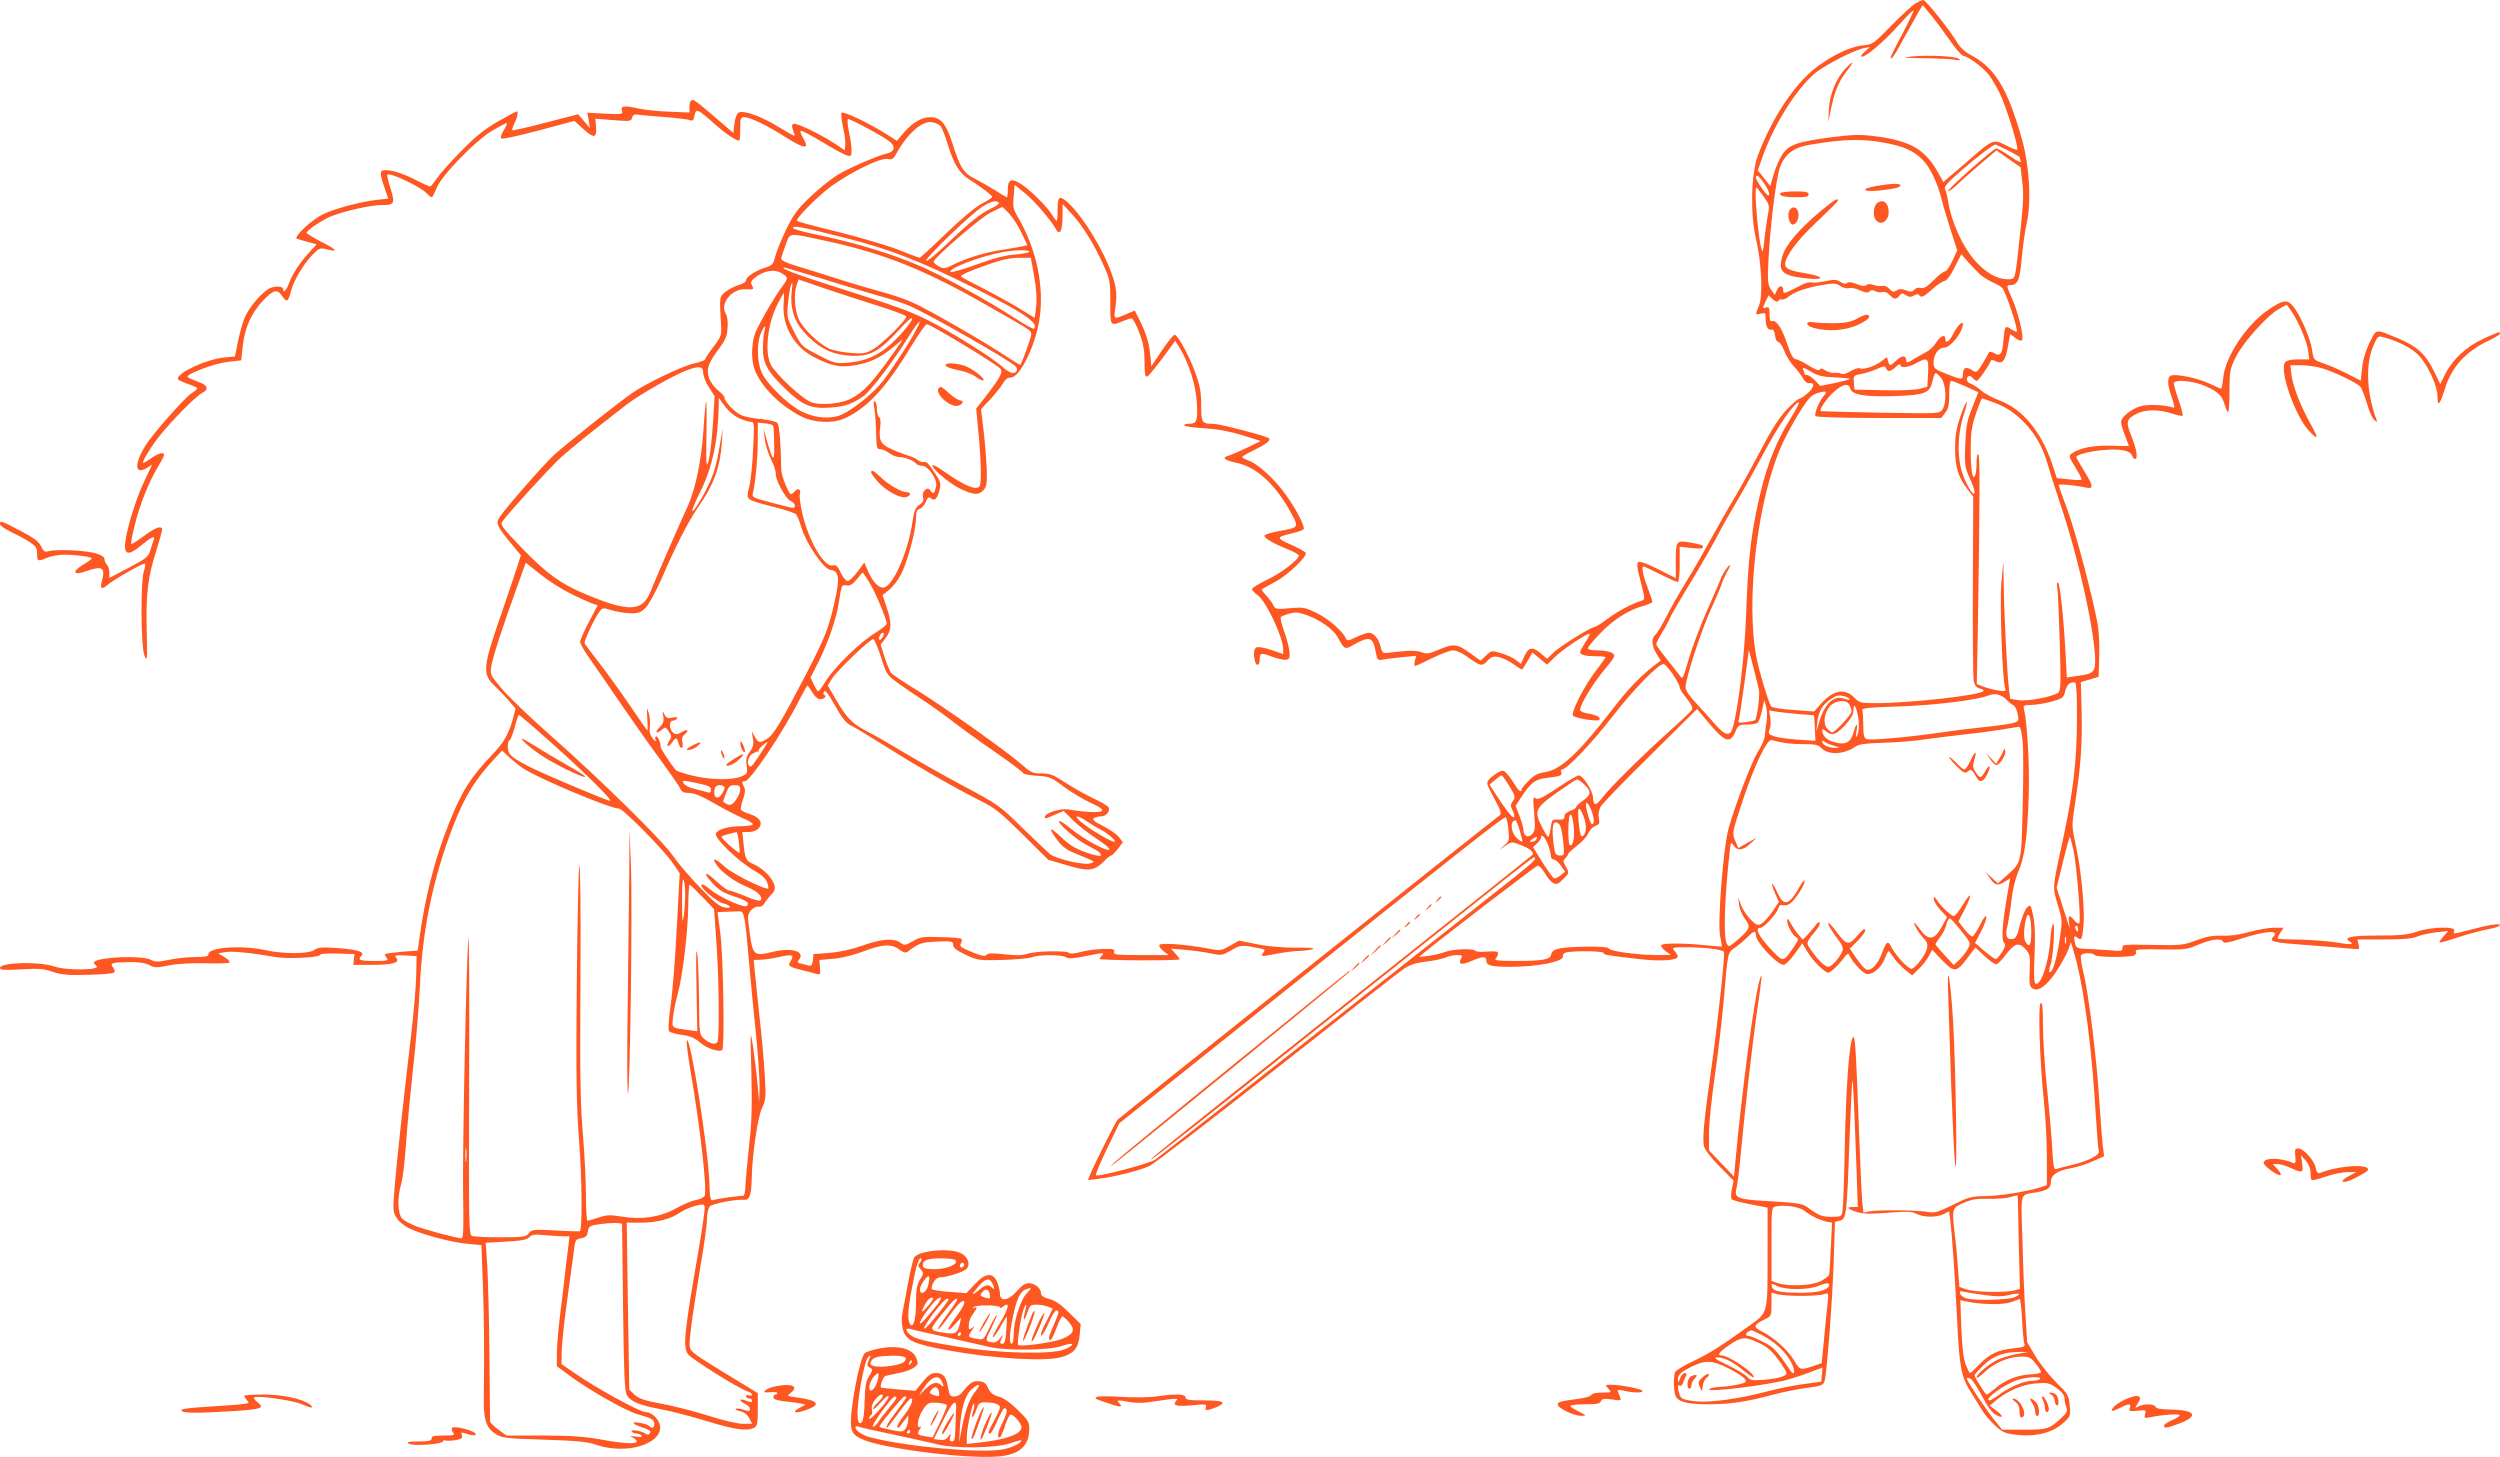 <?xml version="1.0" standalone="no"?>
<!DOCTYPE svg PUBLIC "-//W3C//DTD SVG 20010904//EN"
 "http://www.w3.org/TR/2001/REC-SVG-20010904/DTD/svg10.dtd">
<svg version="1.0" xmlns="http://www.w3.org/2000/svg"
 width="1280pt" height="746pt" viewBox="0 0 1280 746"
 preserveAspectRatio="xMidYMid meet">
<g transform="translate(0,746) scale(0.1,-0.1)"
fill="#ff5722" stroke="none">
<path d="M9805 7441 c-16 -10 -72 -61 -123 -114 -89 -91 -95 -95 -143 -99 -81
-8 -212 -79 -290 -157 -99 -98 -193 -255 -250 -411 -34 -96 -38 -299 -8 -425
28 -120 36 -289 15 -340 -20 -48 -20 -48 9 -41 23 6 25 4 25 -26 0 -40 12 -60
31 -56 9 2 15 -8 17 -29 2 -19 9 -33 16 -33 7 0 21 -20 31 -45 9 -25 31 -61
48 -79 18 -19 39 -47 48 -63 9 -16 22 -27 31 -25 30 5 29 -17 -3 -48 -18 -16
-37 -30 -44 -30 -7 0 -37 -26 -67 -57 -39 -42 -77 -101 -133 -208 -43 -82
-104 -193 -135 -245 -32 -52 -84 -145 -118 -206 -33 -60 -89 -159 -126 -218
-36 -59 -84 -142 -105 -185 -22 -42 -46 -83 -55 -90 -22 -19 -20 -57 5 -98
l22 -35 -34 -26 c-73 -57 -135 -121 -212 -222 -175 -227 -266 -312 -349 -324
-35 -5 -55 -16 -82 -44 -20 -20 -36 -40 -36 -44 0 -18 -17 -6 -34 25 -11 17
-28 42 -39 54 -18 20 -22 21 -46 9 -14 -8 -34 -23 -45 -35 -18 -20 -17 -21 24
-98 34 -63 39 -79 28 -88 -96 -72 -1948 -1548 -1956 -1558 -12 -15 -113 -216
-138 -275 l-14 -34 58 7 c76 9 207 42 257 65 22 10 315 235 650 499 336 265
629 495 653 511 32 21 61 30 110 36 36 4 81 13 99 20 18 8 46 14 63 14 27 0
30 -2 20 -19 -15 -30 3 -33 55 -11 58 25 75 25 75 1 0 -25 26 -31 130 -31 134
0 271 28 262 54 -2 5 2 13 10 17 18 12 198 11 198 0 0 -10 14 -12 188 -32 106
-12 192 -6 192 13 0 6 -7 20 -17 30 -15 17 -13 18 73 18 85 -1 169 -11 180
-23 8 -7 -31 -367 -66 -612 -35 -247 -44 -344 -36 -382 4 -19 35 -59 79 -104
l73 -74 -9 -44 c-5 -24 -5 -47 0 -52 4 -4 47 -16 96 -25 l87 -17 0 -227 c0
-325 4 -307 -94 -378 -144 -104 -207 -144 -291 -183 -46 -22 -86 -46 -89 -55
-9 -25 -7 -103 4 -124 15 -29 65 -40 174 -40 108 1 190 13 326 50 47 12 123
28 170 34 77 10 85 13 92 36 12 42 41 424 47 625 l6 189 25 6 c33 8 36 28 49
404 7 171 13 311 15 313 4 4 10 -139 22 -469 l6 -178 -27 0 c-36 0 -25 -11 27
-27 30 -9 71 -9 156 -2 96 7 120 7 145 -6 38 -19 104 -19 139 -1 l27 14 6 -41
c9 -75 25 -298 35 -507 12 -251 21 -298 69 -375 21 -33 48 -76 60 -96 11 -20
41 -55 65 -77 36 -34 53 -41 100 -47 108 -14 196 8 255 64 32 30 33 34 28 86
-5 51 -10 59 -70 118 -35 35 -83 95 -106 134 l-42 71 -9 143 c-5 79 -12 248
-15 375 -8 260 -16 234 70 249 56 10 75 22 75 50 0 38 31 61 100 73 34 6 87
23 117 37 l56 25 -7 58 c-4 31 -11 129 -17 217 -12 209 -54 547 -80 657 -12
48 -18 92 -14 97 8 14 62 14 70 1 8 -12 185 -13 204 -1 7 5 10 14 6 21 -5 9
25 11 126 9 125 -2 138 0 196 25 67 28 119 34 125 14 3 -9 27 -5 89 15 135 43
205 47 167 9 -23 -23 6 -29 177 -41 94 -7 192 -15 219 -18 48 -5 49 -5 42 21
l-6 26 135 0 c99 0 145 4 172 15 21 9 64 18 98 22 l60 6 -24 -27 c-14 -14 -22
-28 -20 -31 3 -2 45 9 94 26 49 16 117 34 152 41 35 6 63 16 63 21 0 11 -58 2
-155 -24 -85 -23 -86 -23 -79 -4 9 23 -118 20 -191 -5 -48 -16 -84 -20 -201
-20 -138 0 -178 -9 -143 -31 26 -16 4 -17 -71 -4 -41 6 -124 13 -184 14 -61 1
-112 3 -114 5 -2 3 4 16 13 30 l17 26 -49 0 c-27 0 -83 -10 -124 -21 -48 -14
-97 -21 -140 -20 -50 2 -82 -4 -135 -24 -65 -24 -77 -26 -224 -23 -145 3 -155
2 -153 -15 1 -17 -5 -18 -70 -12 -40 3 -93 6 -119 7 -38 1 -47 5 -52 22 -11
39 -8 50 9 36 22 -19 27 -9 33 68 6 89 -13 282 -40 405 -21 95 -21 100 -5 205
30 191 39 313 35 473 l-4 157 46 13 45 14 3 105 c2 58 -2 132 -8 165 -28 151
-114 475 -155 585 -25 66 -45 124 -45 127 0 6 84 -1 138 -13 43 -9 42 5 -8 86
-22 36 -40 67 -40 70 0 11 66 29 131 35 88 9 146 -1 154 -26 4 -10 11 -19 16
-19 17 0 9 49 -18 116 -30 75 -27 89 28 116 43 22 112 23 178 1 28 -9 53 -14
56 -11 3 2 -6 38 -20 78 -14 40 -25 79 -25 87 0 20 81 16 144 -7 74 -28 104
-54 116 -101 6 -21 14 -39 18 -39 4 0 7 49 7 108 0 101 2 112 32 173 37 75
160 213 221 247 l40 22 21 -29 c37 -51 83 -161 89 -207 l5 -44 -55 0 c-37 0
-60 -5 -68 -15 -32 -38 51 -277 123 -352 47 -50 50 -40 8 35 -52 92 -93 198
-99 255 l-5 47 55 0 c30 0 79 -7 109 -16 63 -19 180 -76 196 -96 5 -7 20 -45
32 -84 11 -39 28 -78 38 -85 15 -12 16 -12 10 4 -49 132 -56 277 -18 370 22
53 26 58 48 52 67 -16 140 -51 176 -84 51 -45 107 -162 107 -222 0 -54 12 -42
36 35 35 117 109 198 232 255 29 14 52 28 52 33 0 12 -2 11 -84 -26 -88 -40
-159 -106 -197 -182 l-25 -51 -33 68 c-41 85 -87 127 -182 166 -121 50 -110
52 -147 -22 -20 -41 -34 -87 -38 -129 l-7 -65 -68 35 c-37 19 -92 43 -121 53
-53 18 -53 18 -60 70 -9 58 -56 168 -94 219 -32 41 -53 39 -130 -14 -111 -75
-220 -239 -231 -347 -3 -31 -8 -57 -11 -57 -3 0 -30 12 -60 26 -58 28 -170 51
-196 41 -21 -8 -20 -46 4 -113 14 -40 16 -54 6 -51 -35 14 -126 18 -164 8 -49
-14 -102 -56 -102 -82 0 -10 9 -41 20 -69 11 -28 20 -52 20 -53 0 -1 -41 -1
-90 1 -90 3 -163 -11 -204 -41 -15 -11 -13 -17 20 -70 20 -32 34 -60 31 -63
-3 -3 -32 -2 -65 2 l-61 6 -24 73 c-56 165 -151 280 -268 324 -35 13 -78 36
-96 52 -17 15 -41 30 -52 34 -21 6 -28 29 -12 39 5 3 14 -1 21 -9 7 -8 16 -15
21 -15 9 0 64 80 72 103 2 6 11 5 26 -3 33 -17 49 2 62 78 l11 62 26 -20 c14
-12 29 -17 34 -12 13 13 -19 145 -53 220 -25 55 -26 62 -10 62 42 0 52 22 62
134 5 59 16 140 25 179 26 111 15 300 -25 439 -74 259 -137 361 -262 427 -27
14 -54 39 -66 60 -34 60 -163 221 -176 221 -7 0 -25 -9 -42 -19z m175 -183
c30 -45 63 -82 72 -84 27 -4 102 -60 131 -97 14 -19 39 -61 55 -93 32 -63 99
-280 90 -290 -3 -3 -29 7 -58 22 -62 32 -66 31 -178 -66 -41 -36 -90 -78 -109
-93 l-33 -29 -18 33 c-73 134 -143 177 -335 202 -73 9 -109 8 -215 -5 -182
-24 -223 -38 -257 -90 -15 -23 -35 -68 -44 -101 l-17 -60 -32 41 -32 40 29 82
c58 158 165 328 259 411 48 42 202 122 257 133 l30 6 -28 -25 c-18 -16 -23
-25 -13 -25 22 0 114 79 190 164 38 42 70 75 73 72 2 -2 -23 -55 -56 -118 -34
-63 -61 -118 -61 -122 0 -20 23 14 70 102 29 53 62 112 73 131 l21 35 40 -48
c22 -26 65 -84 96 -128z m-305 -534 c105 -22 163 -59 207 -134 20 -34 44 -92
53 -128 9 -37 32 -116 51 -175 l35 -109 -25 -54 c-14 -30 -31 -54 -38 -54 -8
0 -34 -20 -58 -45 -33 -33 -49 -43 -65 -39 -12 3 -27 -1 -34 -9 -9 -12 -18
-13 -42 -4 -22 9 -34 9 -48 0 -16 -10 -22 -8 -37 8 -11 12 -26 18 -37 15 -11
-2 -30 0 -44 5 -17 6 -30 6 -38 -1 -8 -7 -24 -5 -50 6 -25 10 -41 12 -48 5 -6
-6 -17 -5 -33 5 -19 13 -32 14 -79 4 -31 -6 -63 -9 -70 -6 -8 3 -29 -2 -47
-11 -18 -9 -45 -22 -60 -30 -33 -17 -38 -16 -38 1 0 27 -20 27 -32 1 l-11 -25
-19 27 c-17 25 -19 41 -13 158 9 179 40 422 60 473 26 65 71 98 152 111 183
31 279 32 408 5z m605 -34 c33 -17 60 -32 60 -34 0 -3 3 -12 6 -21 5 -11 -15
-2 -53 24 -33 23 -66 41 -72 41 -15 0 -253 -211 -246 -218 3 -3 22 10 43 30
20 20 75 68 120 107 l84 71 61 -43 62 -43 9 -74 c9 -73 6 -115 -24 -385 -14
-115 -13 -115 -52 -115 -52 1 -110 33 -162 91 -68 76 -125 201 -142 311 -4 24
-10 50 -15 59 -7 13 13 35 88 100 80 70 158 129 171 129 1 0 29 -14 62 -30z
m-1247 -170 c16 -22 27 -47 25 -56 -2 -11 -13 -2 -35 29 -32 44 -41 67 -25 67
4 0 20 -18 35 -40z m-4 -65 c31 -44 32 -47 22 -98 -5 -28 -13 -83 -17 -120 -3
-37 -8 -66 -10 -64 -18 17 -46 327 -31 327 2 0 18 -20 36 -45z m1111 -402 c14
-12 43 -30 65 -40 22 -9 43 -22 47 -28 21 -28 82 -214 74 -223 -3 -2 -16 4
-30 13 -30 20 -32 17 -39 -63 -5 -65 -16 -79 -47 -60 -14 8 -24 9 -27 3 -2 -5
-17 -31 -33 -58 -30 -47 -31 -47 -55 -31 -29 19 -45 11 -45 -22 0 -30 -5 -30
-85 2 -61 24 -65 28 -65 58 0 41 25 76 54 76 33 0 96 80 96 121 0 20 -30 -11
-51 -53 -20 -39 -39 -50 -39 -23 0 26 -24 16 -47 -19 -12 -19 -34 -40 -50 -48
-15 -8 -45 -25 -65 -37 -31 -19 -38 -20 -38 -8 0 28 -21 30 -49 3 -33 -31 -37
-32 -44 -5 l-6 21 -26 -20 c-33 -26 -91 -46 -112 -38 -8 4 -30 -3 -49 -15 -20
-12 -39 -17 -46 -13 -7 5 -23 7 -36 5 -13 -1 -34 4 -47 13 -17 11 -25 12 -27
4 -3 -8 -22 -1 -55 19 -27 17 -59 33 -69 34 -14 3 -26 25 -44 79 -26 79 -56
124 -77 116 -9 -4 -13 6 -13 35 0 35 -2 40 -19 34 -18 -5 -18 -4 -2 29 l16 34
21 -20 c15 -13 24 -16 29 -8 4 6 12 9 18 7 7 -3 21 3 32 12 30 26 92 48 171
61 63 11 74 11 97 -5 15 -9 34 -14 45 -10 11 3 36 -2 56 -12 27 -12 39 -14 48
-5 8 8 17 8 30 1 10 -6 27 -8 37 -4 11 3 25 -3 36 -15 22 -24 34 -25 50 -4 10
14 14 15 33 3 18 -11 26 -11 42 -2 12 8 21 9 25 3 11 -17 24 -11 68 29 23 21
51 40 62 42 13 3 32 27 53 71 l34 66 36 -41 c21 -23 48 -51 62 -64z m-268
-503 l-4 -70 -36 -10 c-22 -7 -100 -10 -187 -8 l-150 3 -3 36 c-3 35 -2 37 35
44 21 3 57 15 81 25 37 17 44 17 49 5 7 -21 23 -19 50 7 13 12 23 16 23 10 0
-18 40 -14 80 8 60 33 65 29 62 -50z m-479 -22 c42 -2 77 -5 77 -8 0 -3 -34
-12 -75 -21 l-75 -15 -27 28 c-15 15 -33 28 -40 28 -7 0 -13 2 -13 4 0 2 -3
12 -7 22 -6 15 1 14 39 -9 36 -21 60 -27 121 -29z m546 -4 c26 -33 29 -128 6
-161 -15 -21 -16 -21 -318 -16 -166 3 -303 7 -305 8 -9 8 31 66 67 98 45 41
76 47 84 18 8 -32 76 -44 222 -39 160 5 186 15 199 76 5 23 12 42 17 42 4 0
17 -12 28 -26z m126 -43 l64 -29 -31 -79 c-27 -67 -32 -94 -36 -190 -4 -104
-2 -115 22 -169 14 -31 26 -63 26 -71 0 -28 -23 0 -51 63 -39 87 -41 215 -5
330 31 96 14 83 -19 -15 -19 -55 -25 -94 -25 -157 0 -94 16 -148 63 -208 l30
-39 -2 -452 c-1 -249 1 -468 4 -488 5 -27 13 -37 32 -42 15 -3 22 -10 17 -14
-23 -22 -377 -61 -550 -61 -78 0 -84 1 -112 30 -49 49 -108 36 -171 -36 l-33
-37 -106 8 c-61 4 -110 12 -114 18 -14 23 -57 165 -73 242 -61 294 5 839 135
1112 21 45 61 117 89 161 42 65 57 81 88 90 44 13 52 9 30 -16 -22 -24 -49
-91 -42 -102 4 -6 133 -10 325 -10 l319 0 20 26 c17 21 21 41 21 95 0 40 4 69
10 69 6 0 39 -13 75 -29z m160 -88 c116 -46 217 -163 255 -297 11 -39 47 -152
80 -251 104 -316 190 -748 162 -810 -8 -17 -22 -26 -49 -30 -21 -3 -50 -8 -65
-10 l-26 -4 -6 117 c-10 187 -28 356 -38 367 -7 7 -8 -2 -5 -25 4 -19 9 -145
13 -280 6 -204 5 -247 -7 -256 -27 -21 -157 -46 -203 -39 l-44 7 -6 51 c-9 64
-25 384 -27 537 l-2 115 -10 -110 c-9 -108 5 -502 20 -541 5 -14 0 -15 -38 -9
-24 4 -58 13 -76 20 l-32 13 5 249 c11 668 12 923 3 928 -5 4 -9 -16 -9 -47 0
-29 -4 -59 -9 -66 -13 -21 -21 36 -21 145 0 74 5 110 26 173 15 44 29 80 33
80 3 0 37 -12 76 -27z m-1057 -75 c-85 -137 -135 -272 -177 -483 -30 -150 -42
-272 -51 -523 -8 -210 -39 -475 -68 -577 -14 -48 -39 -43 -91 17 -25 29 -69
78 -98 109 -34 35 -53 65 -53 80 0 44 79 288 129 397 27 59 52 118 56 132 4
14 16 40 26 59 11 18 18 35 16 38 -5 4 -47 -60 -47 -71 0 -3 -30 -72 -66 -153
-36 -80 -79 -195 -97 -255 -30 -104 -32 -109 -46 -88 -8 12 -39 51 -68 87 -29
36 -53 69 -53 75 0 6 14 33 31 61 17 27 34 60 39 73 5 12 54 97 110 189 56 92
116 198 135 235 19 38 60 110 91 162 31 51 94 165 141 252 75 143 160 266 183
266 5 0 -14 -37 -42 -82z m-162 -1393 c5 -28 -10 -142 -20 -152 -2 -3 -23 -7
-47 -10 -34 -5 -41 -3 -37 8 3 8 16 92 29 188 l23 173 23 -88 c13 -49 26 -103
29 -119z m-441 83 c19 -29 35 -59 35 -67 0 -8 16 -33 36 -57 23 -29 32 -48 27
-58 -4 -7 -57 -58 -118 -112 -133 -119 -300 -284 -342 -339 -34 -43 -44 -43
-47 3 -2 35 -52 112 -73 112 -7 0 -57 -29 -110 -65 -79 -52 -100 -62 -111 -52
-13 10 -14 0 -7 -76 6 -77 5 -91 -11 -108 -20 -22 -44 -10 -44 22 0 10 -9 42
-20 71 l-20 52 30 46 c44 69 72 91 122 96 75 9 88 13 82 29 -4 8 -2 15 3 15
24 0 150 131 256 268 110 142 237 272 264 272 7 0 28 -24 48 -52z m2069 -239
c-1 -207 -20 -367 -70 -599 -57 -262 -56 -249 -29 -340 25 -82 25 -83 9 -189
-15 -99 -38 -170 -51 -157 -3 3 -1 18 5 33 14 37 25 213 14 213 -5 0 -12 -40
-15 -89 -8 -113 -50 -233 -76 -217 -7 5 -9 50 -4 146 4 98 2 157 -7 200 -13
60 -13 61 -32 43 -10 -10 -26 -50 -36 -88 -14 -59 -21 -71 -40 -73 -29 -4 -37
18 -23 71 5 24 15 83 20 131 6 51 20 110 35 144 32 72 46 173 53 387 5 152 -7
372 -24 443 -5 20 -2 22 38 23 24 0 71 8 104 17 56 16 61 19 69 54 9 34 26 49
51 43 6 -1 10 -74 9 -196z m-359 107 c12 -13 27 -25 34 -27 7 -3 16 -21 21
-42 7 -35 6 -39 -16 -47 -13 -5 -72 -14 -131 -20 -59 -6 -169 -19 -243 -30
-172 -25 -363 -42 -384 -34 -12 5 -16 21 -16 69 0 35 -2 70 -5 78 -5 11 26 15
188 20 183 6 403 33 461 57 29 13 66 3 91 -24z m-827 18 c12 -4 22 -10 22 -14
0 -5 -13 -3 -29 3 -51 19 -100 -27 -127 -120 l-14 -48 4 41 c5 57 25 94 65
121 36 25 43 26 79 17z m-403 -129 c-4 -22 -8 -54 -9 -71 -1 -18 -17 -54 -34
-80 -32 -50 -119 -277 -152 -397 -27 -98 -57 -481 -43 -550 6 -29 10 -53 9
-54 0 0 -37 3 -81 7 -108 12 -223 12 -229 1 -4 -5 6 -19 21 -30 l28 -20 -70
-1 c-97 0 -238 19 -247 33 -5 8 -42 11 -120 10 -132 -2 -172 -11 -176 -40 -4
-26 -41 -33 -186 -33 -86 0 -107 3 -98 12 7 7 12 18 12 26 0 11 -12 13 -55 10
-31 -3 -58 -1 -61 4 -8 13 -118 9 -155 -6 -19 -7 -56 -16 -84 -20 l-50 -6 30
25 c73 62 567 440 578 443 7 1 23 -15 36 -38 12 -22 32 -45 43 -51 17 -9 25
-6 52 20 31 31 31 32 14 62 -16 27 -16 32 -3 45 8 9 15 19 15 23 0 4 20 22 44
41 25 18 50 46 57 62 7 16 23 34 37 39 21 8 24 14 18 40 -3 18 0 41 8 57 8 15
122 134 255 264 l240 238 61 -73 c84 -99 109 -106 136 -41 13 31 18 34 57 34
23 0 47 4 54 8 7 4 18 32 24 62 l12 55 10 -35 c5 -19 6 -53 2 -75z m425 86 c5
-11 10 -26 10 -34 0 -15 -85 -107 -99 -107 -4 0 -16 9 -26 20 -23 25 -15 83
16 116 29 30 84 33 99 5z m46 -78 c3 -27 1 -59 -5 -73 -10 -22 -11 -21 -6 13
8 49 -1 47 -15 -3 -14 -52 -41 -66 -98 -50 -39 10 -62 33 -62 61 0 8 6 6 18
-4 30 -27 52 -20 99 30 30 34 43 56 43 78 1 25 2 27 11 13 5 -10 12 -39 15
-65z m-309 31 l81 -6 4 -66 3 -65 -90 6 c-49 3 -104 11 -122 17 -29 11 -31 14
-22 37 5 14 6 41 3 61 l-7 35 34 -6 c19 -3 71 -9 116 -13z m1149 -141 c4 -43
4 -195 0 -338 -7 -289 -5 -280 -84 -350 l-43 -38 -31 29 -31 29 22 -32 c25
-37 41 -40 77 -16 l26 16 -6 -34 c-33 -187 -41 -276 -26 -294 10 -12 8 -21
-10 -50 -12 -19 -26 -35 -32 -35 -5 0 -31 18 -58 41 l-48 41 29 55 c16 30 29
65 29 77 -1 14 -11 2 -30 -36 -16 -31 -34 -59 -39 -62 -5 -4 -24 12 -42 35
l-32 41 33 64 c41 81 33 94 -11 20 -19 -31 -39 -56 -45 -56 -14 0 -63 45 -86
80 -13 20 -17 21 -17 8 -1 -10 14 -35 33 -56 l35 -38 -27 -49 c-37 -69 -69
-73 -111 -14 -17 23 -31 39 -31 35 0 -14 23 -51 47 -78 20 -20 24 -33 19 -55
-8 -34 -61 -103 -80 -103 -17 0 -80 68 -101 109 -19 38 -26 34 -50 -31 -21
-56 -55 -91 -79 -82 -10 4 -32 29 -51 57 l-34 50 39 39 c22 21 40 46 40 55 -1
13 -13 4 -40 -27 -45 -53 -55 -51 -110 23 -19 25 -36 44 -38 42 -6 -5 18 -46
50 -87 19 -24 26 -42 22 -55 -13 -34 -55 -83 -73 -83 -18 0 -53 34 -90 88 -25
36 -26 34 31 104 12 15 18 31 15 35 -4 4 -15 -4 -24 -18 -10 -13 -28 -34 -40
-47 l-23 -23 -24 28 c-13 15 -30 42 -39 58 -11 21 -16 25 -17 12 0 -25 26 -74
46 -85 15 -8 13 -14 -14 -54 -50 -73 -52 -74 -104 -20 -72 75 -97 122 -64 122
17 0 82 70 91 100 4 14 12 19 22 16 8 -3 23 -1 34 5 24 12 79 96 79 118 0 9
-12 -4 -26 -29 -55 -97 -80 -103 -114 -30 -29 62 -39 59 -12 -3 l20 -45 -33
-49 c-18 -26 -43 -54 -55 -61 -20 -12 -26 -11 -56 19 -18 18 -40 51 -49 73
l-15 41 4 -38 c3 -22 17 -54 31 -73 30 -40 26 -50 -43 -110 -39 -33 -41 -34
-51 -15 -18 32 -11 239 15 470 5 50 7 52 20 32 21 -29 48 -26 86 10 l33 30
-48 -26 -47 -27 -16 38 c-16 39 -16 40 40 209 60 180 124 313 147 306 61 -16
94 -21 160 -21 62 0 79 -3 93 -19 35 -38 117 -35 175 6 19 13 51 17 140 20 64
1 163 9 221 18 58 8 152 20 210 26 58 6 139 17 180 24 41 7 80 13 87 14 7 1
14 -27 19 -76z m-966 -21 c33 -10 34 -10 7 -11 -33 -1 -67 15 -67 31 0 7 4 7
13 0 6 -6 28 -15 47 -20z m-1662 -207 c31 -51 32 -57 18 -76 -13 -19 -13 -25
-1 -50 9 -16 11 -30 5 -34 -5 -3 -35 33 -67 81 l-57 87 28 23 c15 13 30 24 34
24 4 0 22 -25 40 -55z m384 8 c37 -35 35 -53 -7 -82 -19 -13 -35 -28 -35 -33
0 -5 -13 -14 -30 -19 -18 -7 -30 -18 -30 -29 0 -14 -7 -18 -32 -16 -31 1 -33
-1 -38 -41 -4 -24 -9 -45 -12 -48 -2 -3 -17 19 -32 49 -43 84 -37 98 74 177
52 37 99 68 104 68 6 1 23 -11 38 -26z m34 -128 c16 -39 19 -75 5 -75 -8 0
-31 74 -31 99 0 21 11 10 26 -24z m-40 -30 c18 -43 18 -89 0 -104 -11 -9 -14
-1 -20 41 -12 103 -6 124 20 63z m-51 -38 c9 -57 3 -110 -12 -115 -10 -3 -13
17 -13 77 0 87 15 109 25 38z m-332 -34 c6 -54 4 -60 -21 -81 l-27 -24 33 22
c31 21 33 21 77 4 49 -18 73 -40 59 -53 -5 -5 -396 -316 -869 -691 -1083 -860
-1086 -863 -1081 -867 2 -3 348 269 767 604 420 334 858 683 974 775 115 92
213 168 218 168 20 0 -1 -23 -80 -86 -181 -145 -1829 -1441 -1858 -1461 -28
-20 -286 -88 -304 -81 -4 2 21 62 56 135 l64 132 717 573 c1058 845 1253 999
1261 993 5 -2 11 -30 14 -62z m58 -5 c9 -29 15 -55 13 -57 -2 -3 -15 6 -29 19
-31 29 -34 90 -6 90 4 0 14 -24 22 -52z m207 25 c5 -10 12 -48 16 -85 6 -67 6
-68 -17 -68 -21 0 -25 6 -31 46 -11 80 -8 124 9 124 8 0 18 -8 23 -17z m-123
-72 c-3 -6 -14 -11 -23 -11 -13 0 -13 2 4 14 21 15 30 14 19 -3z m59 -21 c9
-22 16 -49 16 -60 0 -11 6 -20 14 -20 8 0 25 -14 37 -31 l22 -32 -23 -19 c-13
-10 -28 -17 -33 -15 -6 2 -32 38 -59 81 l-49 79 21 19 c11 10 20 23 20 28 0
24 19 7 34 -30z m2692 -32 c17 -82 40 -366 30 -375 -4 -5 -16 2 -26 15 -26 31
-32 28 -26 -15 3 -21 3 -29 0 -18 -3 11 -19 61 -35 110 l-29 90 32 132 c18 73
34 130 36 128 2 -2 10 -32 18 -67z m-216 -420 c0 -69 -10 -85 -31 -47 -10 20
-6 89 8 126 11 29 23 -11 23 -79z m-357 4 c47 -59 48 -62 33 -89 -8 -15 -27
-41 -43 -56 l-30 -28 -46 50 c-26 28 -47 53 -47 56 0 4 11 21 25 39 14 18 28
47 31 65 4 17 12 30 18 28 6 -2 32 -31 59 -65z m597 13 c0 -8 -2 -15 -4 -15
-2 0 -6 7 -10 15 -3 8 -1 15 4 15 6 0 10 -7 10 -15z m-1650 -32 c0 -37 108
-152 142 -153 9 0 35 25 56 55 l40 55 26 -43 c26 -45 88 -107 107 -107 12 0
56 42 83 80 11 15 20 20 23 13 13 -34 66 -93 89 -99 31 -8 78 32 96 83 7 18
14 33 18 33 3 -1 14 -15 25 -32 11 -17 37 -45 58 -62 l37 -30 34 33 c19 18 42
47 51 65 l18 33 52 -55 c62 -63 72 -62 132 18 l37 49 48 -45 c27 -25 54 -44
61 -41 7 2 27 23 46 48 46 60 66 66 100 31 25 -27 26 -34 23 -109 -3 -64 -1
-82 12 -92 36 -30 103 34 170 163 14 27 26 58 27 70 0 12 13 -31 30 -94 43
-171 80 -460 99 -782 6 -98 13 -184 16 -192 7 -19 -56 -52 -140 -71 -36 -8
-71 -18 -79 -21 -11 -4 -15 18 -20 113 -4 65 -16 204 -27 308 -11 105 -20 245
-20 313 0 90 -3 121 -12 116 -14 -9 -4 -310 17 -504 8 -74 15 -201 15 -282 l0
-146 -32 -11 c-72 -22 -207 -44 -283 -45 -73 -1 -87 -5 -167 -45 -78 -39 -92
-42 -130 -36 -55 10 -253 11 -295 3 l-32 -7 -6 52 c-3 29 -10 183 -16 342 -15
411 -20 505 -29 505 -20 0 -38 -232 -45 -570 -3 -157 -8 -300 -11 -317 -5 -32
-6 -33 -57 -33 -50 0 -63 5 -129 53 -20 14 -57 19 -174 26 -175 9 -196 16
-184 63 5 18 14 87 20 153 22 237 61 583 85 750 26 174 30 222 15 170 -29 -98
-90 -556 -125 -935 l-7 -74 -64 67 -64 67 0 88 c0 48 13 177 29 287 16 110 37
286 46 390 22 257 20 246 58 273 18 12 46 36 62 52 33 34 45 38 45 13z m1587
-40 c-3 -10 -5 -4 -5 12 0 17 2 24 5 18 2 -7 2 -21 0 -30z m-246 -1295 c0 -2
3 -110 5 -240 l6 -237 -29 -8 c-43 -12 -203 -9 -244 5 l-37 13 -7 92 c-3 51
-10 128 -16 172 -16 140 -16 139 44 166 41 18 67 23 128 21 41 -1 88 3 105 7
32 10 44 12 45 9z m-1091 -78 c31 -25 76 -47 113 -55 l27 -5 -6 -128 c-3 -70
-7 -132 -9 -139 -2 -7 -22 -21 -44 -33 -46 -23 -165 -28 -220 -9 l-31 11 0
188 c0 187 0 189 23 193 44 10 121 -2 147 -23z m-40 -400 c40 0 86 6 107 15
45 19 64 19 57 1 -9 -24 -62 -36 -153 -35 -102 1 -135 9 -139 33 -4 16 -2 16
27 2 19 -10 56 -16 101 -16z m964 -31 c57 -8 91 -8 123 1 53 13 68 6 27 -12
-32 -14 -202 -18 -245 -6 -15 4 -30 15 -33 24 -5 14 -1 15 21 10 16 -4 63 -11
107 -17z m-944 -4 c52 0 106 4 119 9 24 8 24 8 18 -50 -4 -33 -12 -114 -18
-181 l-12 -122 -45 -16 c-64 -21 -67 -20 -96 29 -31 53 -102 117 -162 147 -50
24 -48 35 11 64 34 16 35 17 35 77 l0 60 28 -8 c15 -5 70 -9 122 -9z m1133
-122 c3 -60 8 -115 12 -124 5 -13 -4 -17 -54 -22 -82 -9 -123 -28 -175 -81
-24 -25 -46 -46 -49 -46 -3 0 -13 19 -22 43 -12 30 -19 84 -23 186 l-5 144 29
-6 c75 -17 190 -19 229 -4 22 8 43 15 46 16 3 0 9 -47 12 -106z m-1335 -77
c67 -34 125 -87 152 -140 24 -45 20 -78 -5 -41 -68 101 -83 117 -139 145 -33
17 -65 30 -73 30 -24 0 -14 21 15 29 1 1 24 -10 50 -23z m-12 -42 c43 -20 66
-41 100 -87 25 -33 43 -65 41 -70 -5 -15 -51 -27 -123 -32 -53 -4 -64 -2 -80
17 -10 11 -55 38 -99 59 -62 30 -74 39 -52 39 36 0 80 -23 140 -72 26 -21 47
-35 47 -29 0 24 -130 111 -165 111 -26 0 -14 17 40 54 61 42 80 44 151 10z
m1329 -55 c-27 -4 -69 -16 -94 -25 -45 -17 -121 -78 -121 -97 0 -6 17 5 38 25
48 47 121 80 184 82 46 1 53 -2 79 -34 16 -19 29 -39 29 -45 0 -5 -25 -11 -56
-12 -64 -3 -132 -30 -180 -73 -19 -16 -38 -30 -42 -30 -8 1 -62 87 -62 99 0 4
20 26 44 50 49 48 108 70 186 69 l45 0 -50 -9z m-1487 -74 c68 -35 100 -60 89
-71 -9 -9 -79 -23 -122 -24 -22 -1 -49 -5 -60 -10 -45 -21 212 6 370 39 28 6
85 24 128 40 l78 29 -3 -36 -3 -36 -93 -13 c-52 -7 -136 -24 -188 -38 -133
-36 -286 -57 -360 -50 -75 9 -82 13 -90 55 -5 24 -4 31 5 26 6 -4 13 0 17 11
3 10 10 26 15 36 7 12 5 17 -5 17 -8 0 -19 -12 -24 -27 -9 -24 -11 -25 -11 -7
-1 26 15 40 77 70 66 31 99 29 180 -11z m1301 -145 c29 -55 51 -85 72 -95 39
-20 37 -5 -3 25 l-31 23 34 28 c60 49 134 81 203 86 59 5 68 3 105 -23 26 -19
41 -37 41 -51 0 -12 4 -33 9 -46 8 -21 5 -29 -22 -54 -64 -60 -73 -63 -194
-63 l-112 0 -36 45 c-44 53 -145 205 -145 217 0 5 8 4 19 -1 10 -6 37 -46 60
-91z m296 90 c-3 -5 -23 -10 -43 -10 -41 0 -118 -34 -171 -74 -19 -14 -39 -26
-43 -26 -39 0 75 84 143 105 53 16 123 19 114 5z"/>
<path d="M9790 7171 c-57 -7 -49 -8 61 -9 70 -1 142 -5 160 -8 26 -4 30 -3 18
5 -21 14 -158 20 -239 12z"/>
<path d="M9448 7108 c-48 -52 -80 -131 -84 -207 l-3 -66 10 50 c20 102 41 155
80 205 45 57 43 66 -3 18z"/>
<path d="M9608 6508 c-83 -14 -75 -32 10 -24 83 9 112 16 112 27 0 11 -46 10
-122 -3z"/>
<path d="M9116 6471 c-9 -14 20 -21 85 -21 46 0 59 3 59 15 0 12 -14 15 -69
15 -39 0 -72 -4 -75 -9z"/>
<path d="M9325 6382 c-113 -94 -182 -175 -199 -233 -24 -81 -1 -102 130 -115
90 -9 83 11 -8 26 -85 14 -108 24 -108 48 0 39 64 125 164 218 58 55 106 102
106 107 0 15 -17 5 -85 -51z"/>
<path d="M9613 6422 c-18 -11 -26 -58 -13 -81 22 -42 70 -19 70 34 0 45 -26
67 -57 47z"/>
<path d="M9161 6381 c-12 -21 1 -71 18 -71 17 0 32 29 29 57 -4 34 -32 42 -47
14z"/>
<path d="M9505 5827 c-31 -16 -58 -21 -115 -22 -41 0 -88 2 -104 5 -45 8 -44
-17 1 -29 70 -20 160 -14 224 15 33 15 59 33 59 40 0 19 -18 17 -65 -9z"/>
<path d="M10261 3625 c-1 -5 -10 -25 -21 -43 l-20 -33 -26 28 -26 28 22 -33
c12 -18 27 -31 33 -29 20 6 49 54 44 73 -3 11 -5 15 -6 9z"/>
<path d="M10089 3566 c-11 -25 -26 -46 -31 -46 -6 0 -26 16 -44 36 -19 19 -34
32 -34 27 0 -5 18 -26 40 -48 34 -33 41 -36 55 -25 17 15 20 13 46 -32 15 -28
35 -21 54 18 21 45 13 56 -11 15 -22 -38 -27 -38 -49 -4 -14 21 -16 32 -7 61
16 52 6 51 -19 -2z"/>
<path d="M7359 2853 c-13 -16 -12 -17 4 -4 16 13 21 21 13 21 -2 0 -10 -8 -17
-17z"/>
<path d="M7309 2813 c-13 -16 -12 -17 4 -4 16 13 21 21 13 21 -2 0 -10 -8 -17
-17z"/>
<path d="M7249 2763 c-13 -16 -12 -17 4 -4 9 7 17 15 17 17 0 8 -8 3 -21 -13z"/>
<path d="M7199 2723 c-13 -16 -12 -17 4 -4 16 13 21 21 13 21 -2 0 -10 -8 -17
-17z"/>
<path d="M7144 2678 l-19 -23 23 19 c12 11 22 21 22 23 0 8 -8 2 -26 -19z"/>
<path d="M7094 2638 l-19 -23 23 19 c12 11 22 21 22 23 0 8 -8 2 -26 -19z"/>
<path d="M7039 2593 l-24 -28 28 24 c15 14 27 26 27 28 0 8 -8 1 -31 -24z"/>
<path d="M6984 2548 l-19 -23 23 19 c12 11 22 21 22 23 0 8 -8 2 -26 -19z"/>
<path d="M6934 2508 l-19 -23 23 19 c21 18 27 26 19 26 -2 0 -12 -10 -23 -22z"/>
<path d="M6315 2009 c-324 -263 -598 -489 -610 -501 l-20 -21 25 19 c62 46
1200 975 1200 979 0 3 -1 5 -2 4 -2 0 -268 -216 -593 -480z"/>
<path d="M9975 2360 c2 -69 9 -273 15 -455 7 -181 15 -364 20 -405 13 -106 4
482 -10 730 -14 226 -33 325 -25 130z"/>
<path d="M8717 408 c-22 -20 -24 -26 -14 -48 l11 -25 4 30 c2 16 11 35 20 41
9 7 14 15 11 19 -4 3 -18 -4 -32 -17z"/>
<path d="M8652 408 c-15 -15 -16 -58 -2 -58 6 0 10 8 10 17 0 9 7 25 17 35 13
15 14 18 2 18 -8 0 -20 -5 -27 -12z"/>
<path d="M10503 319 c9 -5 17 -19 17 -29 0 -10 5 -22 10 -25 14 -9 12 39 -2
53 -7 7 -19 12 -27 12 -13 -1 -13 -2 2 -11z"/>
<path d="M10460 291 c5 -11 10 -29 10 -40 0 -12 5 -21 10 -21 6 0 10 7 10 15
0 21 -22 65 -32 65 -5 0 -4 -9 2 -19z"/>
<path d="M10318 283 c15 -11 22 -25 22 -50 0 -23 4 -33 13 -30 31 11 -10 98
-47 96 -6 0 -1 -7 12 -16z"/>
<path d="M10404 278 c9 -12 16 -33 16 -45 0 -13 5 -23 10 -23 17 0 11 56 -8
73 -26 24 -36 21 -18 -5z"/>
<path d="M3537 6943 c-4 -3 -7 -18 -7 -33 l0 -26 -102 4 c-57 2 -132 10 -166
18 -69 15 -86 12 -77 -15 5 -16 -3 -17 -86 -13 l-92 5 7 -39 6 -39 -30 35 -30
35 -166 -43 c-91 -24 -168 -41 -171 -39 -2 3 3 19 11 36 15 28 21 61 12 61 -3
0 -46 -24 -97 -52 -70 -41 -114 -76 -187 -151 -53 -53 -109 -116 -125 -140
-16 -23 -31 -42 -35 -42 -4 0 -42 17 -84 39 -42 21 -97 41 -122 43 -55 7 -57
-2 -27 -89 l19 -55 -56 -6 c-83 -9 -219 -45 -278 -74 -60 -29 -156 -120 -133
-126 8 -3 33 -10 57 -16 l43 -12 -39 -43 c-49 -53 -84 -108 -103 -158 -12 -34
-29 -51 -29 -29 0 15 -36 19 -67 6 -34 -15 -96 -83 -125 -140 -11 -21 -28 -78
-38 -125 l-17 -85 -59 -6 c-90 -10 -234 -76 -234 -109 0 -4 23 -16 50 -25 27
-9 50 -20 50 -23 0 -4 -14 -16 -31 -27 -34 -22 -196 -205 -232 -263 -60 -95
-59 -155 3 -119 l29 18 -44 -93 c-45 -97 -95 -265 -95 -324 0 -47 25 -45 86 6
51 42 70 50 61 26 -3 -8 -11 -31 -17 -52 -11 -36 -20 -43 -111 -91 l-99 -52 0
27 c0 16 -6 34 -12 40 -7 7 -13 20 -13 29 0 11 -15 21 -45 30 -50 15 -201 22
-240 11 -21 -6 -27 -2 -40 25 -11 24 -36 43 -105 79 -99 52 -105 54 -105 35 0
-8 23 -24 52 -38 28 -13 71 -36 95 -51 37 -24 43 -32 43 -63 0 -40 3 -41 53
-20 20 8 58 15 85 15 62 0 142 -11 142 -19 0 -3 -21 -19 -47 -34 -57 -35 -47
-55 16 -32 86 30 102 20 82 -53 -11 -35 1 -42 28 -18 29 26 184 115 192 110 4
-2 3 -19 -4 -37 -18 -51 -16 -393 3 -435 14 -31 15 -21 11 134 -4 188 6 270
50 407 16 51 29 98 29 105 0 24 -36 11 -94 -33 -33 -24 -62 -43 -64 -40 -3 2
5 46 18 96 25 104 73 224 119 299 17 28 31 55 31 60 0 17 -26 11 -64 -15 -20
-14 -39 -25 -42 -25 -11 0 39 83 82 137 66 82 184 202 216 219 41 22 34 41
-22 61 -27 10 -50 20 -50 24 0 17 142 69 205 76 l70 8 8 73 c10 94 43 168 103
232 52 56 74 62 98 25 24 -36 32 -31 46 25 13 55 71 149 118 194 29 27 34 28
71 18 57 -14 42 2 -40 43 -38 20 -69 39 -69 43 0 13 81 67 129 86 66 26 200
56 251 56 70 0 74 6 50 84 -12 37 -20 70 -17 72 12 13 172 -63 201 -95 11 -12
22 -21 26 -21 4 0 15 21 25 46 24 64 197 242 285 295 36 21 70 39 74 39 4 0
-2 -16 -14 -36 -13 -19 -19 -39 -14 -43 5 -5 91 14 192 41 l183 49 45 -41 c55
-50 70 -48 66 10 l-4 42 92 -7 c85 -7 92 -6 96 12 4 14 12 19 27 16 12 -2 74
-7 137 -12 63 -5 123 -12 133 -16 14 -6 18 -1 23 24 8 37 15 34 102 -43 55
-49 109 -86 127 -86 3 0 5 27 5 60 0 53 2 60 20 60 31 0 118 -42 215 -104 97
-61 122 -62 87 -2 -15 24 -17 36 -9 36 7 0 57 -27 112 -60 54 -33 109 -63 122
-66 21 -6 23 -3 23 27 0 19 -6 62 -14 97 -7 37 -9 62 -3 62 15 0 181 -89 211
-114 33 -25 27 -53 -13 -62 -39 -8 -168 -62 -238 -101 -34 -18 -100 -70 -147
-114 -72 -68 -91 -93 -130 -172 -24 -51 -50 -113 -56 -138 -10 -41 -16 -48
-48 -58 -51 -15 -102 -48 -102 -65 0 -9 -16 -20 -37 -25 -21 -6 -51 -22 -68
-35 -32 -26 -32 -23 -23 -173 3 -48 0 -57 -39 -109 -24 -30 -43 -60 -43 -64 0
-5 -26 -14 -57 -21 -55 -11 -250 -104 -317 -152 -73 -50 -345 -267 -400 -317
-55 -51 -241 -264 -279 -319 -20 -30 -11 -48 61 -135 l49 -59 -18 -56 c-10
-31 -49 -148 -88 -261 -88 -253 -91 -291 -32 -348 21 -20 55 -56 75 -78 l36
-42 -14 -53 c-21 -76 -47 -122 -105 -182 -112 -117 -157 -188 -224 -357 -72
-181 -122 -377 -152 -601 l-6 -46 -81 -6 c-44 -4 -83 -9 -86 -12 -3 -2 1 -11
8 -20 11 -13 3 -15 -64 -15 -75 0 -87 5 -65 27 19 19 -20 31 -123 39 -80 5
-100 4 -119 -10 -30 -21 -157 -21 -249 -1 -128 28 -301 14 -293 -23 2 -8 -18
-12 -65 -12 -37 0 -98 -6 -135 -14 -58 -12 -72 -12 -95 0 -44 23 -265 15 -290
-11 -4 -3 1 -12 11 -20 31 -22 -152 -26 -216 -3 -78 26 -277 21 -277 -8 0 -11
22 -12 108 -7 90 5 117 3 163 -13 43 -15 78 -18 179 -15 69 1 129 7 134 11 5
6 4 15 -4 25 -20 24 -7 28 77 29 54 1 87 -4 107 -15 26 -14 37 -15 100 -2 44
9 116 13 188 11 64 -2 119 0 123 4 4 4 -7 16 -25 27 l-33 20 35 6 c34 7 140
-4 258 -25 61 -11 230 -3 230 12 0 5 39 7 88 6 l87 -3 -3 -27 -3 -28 96 0
c106 0 145 11 124 36 -11 13 -5 15 46 12 l58 -3 -2 -100 c-1 -55 -13 -192 -26
-305 -41 -344 -75 -659 -85 -784 -9 -112 -8 -122 11 -152 11 -18 39 -41 64
-53 71 -33 213 -71 295 -79 l75 -7 7 -195 c7 -172 8 -352 5 -600 -1 -99 14
-143 61 -172 34 -21 51 -23 247 -29 175 -6 221 -10 273 -28 146 -48 322 2 322
91 0 36 -40 78 -75 78 -28 0 -253 123 -362 199 l-68 47 1 69 c1 39 14 158 29
265 15 107 30 220 34 250 6 51 8 55 36 60 24 4 31 11 35 35 5 28 9 30 65 38
33 4 71 6 85 5 l25 -3 5 -425 c4 -333 8 -431 19 -452 17 -33 64 -53 178 -74
48 -9 153 -36 231 -60 144 -44 207 -53 243 -34 16 9 19 22 19 94 l0 83 -57 35
c-200 121 -262 160 -278 178 -18 19 -18 28 -6 128 7 59 29 197 47 307 19 109
34 220 34 245 0 25 6 53 13 62 12 15 127 38 177 35 28 -2 37 22 39 113 2 118
31 314 53 358 19 40 20 54 14 163 -4 65 -15 196 -26 291 -10 95 -21 202 -25
238 l-6 65 33 1 c18 0 61 6 95 14 69 15 81 12 62 -19 -17 -26 -11 -31 53 -47
29 -7 64 -16 76 -20 23 -6 24 -5 20 32 l-3 39 70 6 c42 3 103 18 153 37 98 38
148 41 187 10 18 -14 32 -18 40 -12 62 46 71 49 152 53 77 3 83 2 83 -17 0
-14 17 -28 63 -50 62 -29 67 -30 188 -27 68 2 137 8 152 14 37 14 152 14 175
0 14 -9 37 -7 96 5 95 19 104 20 88 4 -7 -7 -12 -15 -12 -18 0 -3 92 -6 205
-7 113 0 205 2 205 5 0 3 -10 17 -22 30 l-23 25 71 -6 c39 -3 98 -11 130 -18
58 -12 62 -11 107 15 48 29 53 29 150 10 23 -5 26 -8 16 -20 -18 -22 -10 -23
61 -8 36 7 88 14 115 15 28 0 61 5 75 9 16 6 -13 9 -85 8 -69 0 -144 6 -201
18 l-90 18 -48 -27 c-46 -26 -48 -26 -119 -12 -108 20 -234 29 -241 17 -3 -6
6 -20 20 -31 l27 -21 -143 0 c-122 0 -141 2 -136 15 4 10 -1 15 -17 16 -54 2
-109 -3 -156 -16 -30 -8 -53 -9 -57 -4 -8 13 -173 10 -212 -4 -24 -9 -56 -10
-118 -3 -65 7 -88 6 -93 -3 -6 -9 -24 -6 -74 14 -58 24 -65 29 -57 45 6 11 6
21 1 24 -5 3 -53 7 -107 8 -89 3 -103 1 -140 -21 -40 -22 -43 -23 -65 -7 -35
24 -96 19 -195 -16 -57 -20 -117 -33 -169 -37 l-80 -6 -3 -32 c-2 -19 -8 -30
-15 -28 -7 2 -25 6 -40 10 -24 5 -27 8 -17 20 36 44 -37 66 -136 41 -89 -23
-99 -16 -113 79 -6 42 -11 86 -11 99 0 28 31 58 56 54 10 -2 22 6 28 17 6 11
22 31 34 44 18 17 22 29 17 49 -9 36 -58 86 -106 107 -42 19 -44 25 -53 113
l-5 52 33 0 c20 0 40 8 50 19 25 27 6 57 -45 73 -23 6 -43 17 -45 23 -3 6 2
30 11 54 10 30 12 48 5 61 -13 25 -13 30 4 30 27 0 198 255 281 421 20 38 37
69 39 69 2 0 13 -16 25 -35 12 -21 28 -35 40 -35 21 0 37 16 21 22 -5 2 -6 9
-1 17 6 10 22 -10 56 -71 35 -63 56 -89 79 -101 18 -8 101 -59 186 -112 170
-107 349 -209 480 -275 73 -36 103 -60 216 -172 l131 -130 96 -28 c110 -33
138 -30 188 19 17 17 34 31 39 31 4 0 19 15 34 34 l25 34 -20 26 c-12 15 -48
40 -82 57 -45 23 -57 33 -46 40 8 5 24 9 35 9 26 0 48 24 41 45 -4 8 -37 28
-74 45 -37 17 -102 53 -144 80 -65 43 -82 50 -126 50 -46 0 -55 4 -106 49 -77
67 -375 279 -527 374 -69 42 -130 83 -136 90 -7 7 -21 42 -34 79 l-21 67 25
34 c32 41 33 77 5 159 l-20 61 33 27 c19 15 46 50 60 77 32 59 78 228 78 288
0 34 4 45 19 50 10 3 24 19 31 35 10 24 16 28 26 19 19 -16 32 -4 44 40 9 36
7 43 -27 95 -25 39 -41 55 -51 51 -8 -3 -22 1 -31 8 -9 8 -34 20 -56 26 -22 7
-61 22 -86 34 -52 24 -61 45 -52 114 3 25 1 43 -6 47 -6 4 -11 22 -11 41 0 19
-5 37 -11 40 -7 5 -8 -5 -3 -32 4 -21 8 -69 9 -108 3 -102 3 -105 24 -105 10
0 30 -9 44 -20 14 -11 37 -20 51 -20 28 0 77 -19 88 -35 4 -5 17 -10 30 -10
31 0 79 -71 71 -105 -9 -38 -14 -43 -28 -23 -11 14 -15 15 -29 4 -10 -8 -14
-22 -10 -36 4 -18 0 -27 -19 -40 -20 -13 -27 -29 -36 -91 -22 -150 -98 -323
-145 -332 -25 -5 -56 26 -80 80 l-21 48 -35 -48 c-20 -26 -42 -47 -50 -47 -8
0 -24 19 -35 42 -17 36 -24 42 -42 38 -43 -10 -121 123 -154 261 -11 47 -17
93 -14 104 8 24 -9 34 -25 15 -7 -8 -16 -15 -20 -15 -12 0 -49 93 -50 125 -2
140 -10 227 -19 239 -6 7 -42 16 -82 20 -38 3 -85 12 -103 20 -33 14 -86 69
-86 89 0 7 -15 24 -34 39 -19 15 -40 44 -46 63 -15 45 -3 78 53 152 31 42 40
62 42 104 3 31 -1 60 -9 73 -32 50 30 128 99 125 45 -2 47 -1 35 20 -8 16 -5
23 16 40 45 35 97 44 133 24 37 -22 38 -27 8 -67 -42 -56 -127 -203 -142 -246
-19 -54 -19 -141 0 -186 37 -90 132 -183 241 -238 61 -30 153 -35 211 -11 117
49 217 155 344 365 40 66 78 120 84 120 19 0 340 -194 375 -226 18 -17 3 -45
-72 -142 l-50 -64 11 -116 c14 -141 17 -265 7 -281 -15 -24 -75 0 -178 72 -32
23 -60 38 -63 35 -11 -11 79 -88 137 -118 72 -35 98 -37 124 -9 16 18 18 34
16 107 -2 48 -9 137 -16 197 l-13 110 47 50 c25 28 55 64 65 82 12 21 26 31
38 30 45 -5 125 153 148 292 28 170 -13 367 -113 536 -20 34 -23 49 -18 99 l5
60 55 -45 c48 -39 130 -135 158 -185 18 -32 32 -4 32 64 l1 67 47 -51 c54 -58
114 -154 163 -264 32 -71 34 -81 34 -187 -1 -124 -1 -124 62 -98 19 8 41 15
47 15 6 0 24 -33 39 -72 21 -57 27 -90 27 -151 0 -59 3 -78 13 -75 10 4 53 57
123 154 l21 29 22 -35 c49 -80 84 -192 89 -284 5 -95 0 -106 -46 -106 -13 0
-21 -4 -18 -9 3 -4 49 -11 103 -14 68 -4 127 -15 193 -35 l95 -30 -72 -35
c-40 -19 -81 -37 -93 -40 -36 -9 -21 -24 38 -36 106 -21 205 -112 287 -266 35
-65 34 -67 -66 -84 -38 -7 -71 -17 -74 -22 -8 -11 40 -40 115 -70 33 -13 60
-28 60 -33 0 -21 -90 -90 -162 -124 -43 -21 -78 -42 -78 -48 0 -5 13 -20 30
-32 44 -33 130 -216 130 -277 l0 -24 -60 21 c-33 11 -67 17 -75 14 -16 -6 -19
-35 -9 -73 8 -28 24 -20 24 11 0 34 6 35 62 14 28 -10 60 -18 72 -16 18 3 21
9 18 43 -2 21 -15 69 -28 105 -13 35 -20 68 -16 71 4 4 24 12 46 18 31 8 47 6
91 -10 67 -25 132 -72 153 -110 38 -68 36 -67 90 -36 77 42 92 35 107 -47 7
-37 8 -38 44 -32 20 4 64 9 99 12 l63 6 -7 -26 c-3 -14 -3 -26 1 -26 4 0 43
18 87 40 44 22 93 40 108 40 15 0 45 -13 66 -28 75 -54 81 -56 109 -26 20 22
30 25 59 20 18 -4 53 -20 76 -37 23 -17 43 -29 44 -27 2 2 14 22 28 45 l24 42
38 -31 37 -31 42 41 c43 41 168 124 176 117 2 -3 -8 -23 -23 -45 -14 -22 -26
-44 -26 -49 0 -14 27 -21 81 -21 27 0 49 -2 49 -5 0 -3 -23 -36 -52 -73 -56
-74 -123 -204 -115 -225 5 -13 124 -33 135 -23 11 12 -13 25 -53 32 -27 4 -45
12 -45 19 0 27 64 133 123 204 57 69 60 74 42 87 -10 8 -43 14 -72 14 -32 0
-53 4 -53 11 0 6 30 42 66 79 67 70 146 119 222 139 23 7 42 16 42 20 0 5 -11
39 -25 75 -24 62 -32 106 -20 106 3 0 41 -18 85 -40 44 -22 84 -40 90 -40 6 0
10 36 10 90 l0 91 60 -7 c41 -4 60 -3 60 5 0 10 -11 14 -77 25 -59 10 -63 3
-63 -95 l0 -89 -91 46 c-63 31 -95 42 -102 35 -7 -7 -5 -31 8 -78 29 -114 29
-112 9 -119 -48 -14 -124 -55 -174 -93 -30 -22 -59 -41 -66 -41 -18 0 -177
-99 -211 -132 l-32 -31 -31 27 c-44 37 -64 33 -85 -14 l-18 -39 -25 19 c-13
11 -47 27 -75 35 -50 15 -51 15 -78 -11 l-28 -27 -50 36 c-70 51 -87 53 -161
22 -54 -23 -66 -25 -92 -14 -18 7 -51 9 -91 5 -34 -3 -73 -7 -86 -9 -21 -2
-26 4 -32 31 -8 39 -35 72 -60 72 -10 0 -40 -10 -65 -22 -39 -19 -48 -20 -52
-9 -12 34 -87 101 -148 131 -63 31 -71 32 -140 26 -69 -6 -74 -6 -85 16 -6 13
-23 35 -37 50 -14 15 -24 29 -21 31 2 2 32 19 66 37 66 34 169 133 158 150 -4
6 -38 25 -77 42 -76 34 -75 38 10 58 28 6 54 16 57 21 8 12 -39 103 -91 175
-53 76 -143 159 -189 175 -19 7 -35 16 -35 19 0 4 27 19 60 35 60 29 88 50 77
61 -11 11 -252 74 -283 74 -61 0 -64 4 -64 96 0 67 -6 99 -30 166 -31 84 -87
189 -105 194 -6 2 -35 -34 -65 -79 l-55 -82 -6 60 c-6 62 -22 112 -58 184
l-21 41 -38 -16 c-72 -31 -70 -32 -61 33 11 76 3 121 -37 217 -56 133 -161
289 -226 335 -27 18 -33 8 -33 -55 0 -30 -2 -54 -5 -54 -3 0 -13 12 -22 28
-24 40 -108 125 -156 157 -53 35 -72 28 -72 -25 0 -22 -2 -40 -5 -40 -2 0 -28
15 -57 34 -29 18 -77 45 -105 60 -60 30 -76 54 -118 186 -32 99 -59 130 -112
130 -44 0 -92 -28 -137 -81 l-34 -40 -53 34 c-85 54 -221 119 -230 110 -4 -4
-1 -37 7 -72 8 -35 14 -77 12 -92 l-3 -29 -45 31 c-70 47 -201 111 -216 105
-11 -4 -11 -11 -4 -32 6 -15 9 -28 8 -29 -2 -2 -38 18 -80 44 -90 56 -183 89
-207 74 -9 -6 -18 -29 -21 -57 l-5 -47 -100 86 c-102 87 -107 90 -118 78z
m1279 -129 c7 -8 24 -52 38 -98 30 -96 58 -142 106 -173 62 -39 120 -83 120
-91 0 -4 -24 -20 -54 -35 -32 -17 -104 -77 -182 -152 -71 -69 -132 -125 -136
-125 -3 0 -50 18 -105 40 -54 21 -194 63 -310 92 -117 28 -213 54 -213 58 0
14 70 88 139 147 92 79 286 179 326 169 21 -5 28 -1 43 25 59 107 135 174 186
163 17 -3 36 -12 42 -20z m298 -393 c3 -4 -13 -17 -37 -27 -54 -25 -113 -72
-231 -185 -53 -51 -100 -89 -104 -84 -9 9 229 240 287 276 45 29 75 36 85 20z
m56 -58 c18 -20 46 -64 61 -97 l29 -61 -27 -7 c-16 -3 -63 -11 -106 -18 -83
-12 -187 -44 -252 -78 -36 -18 -43 -19 -68 -6 -15 8 -27 19 -27 24 0 18 235
222 289 250 31 16 59 29 62 30 4 0 21 -17 39 -37z m-858 -117 c240 -60 399
-122 683 -264 246 -123 326 -177 299 -205 -3 -3 -42 18 -87 47 -150 98 -389
229 -506 278 -139 60 -330 117 -508 154 -73 15 -133 31 -133 36 0 15 38 8 252
-46z m-62 -24 c287 -64 492 -147 810 -329 226 -129 220 -125 220 -145 0 -14
-46 -144 -56 -156 -1 -2 -35 19 -76 46 -98 66 -396 238 -475 273 -34 16 -113
43 -175 59 -62 17 -160 46 -218 65 -58 19 -144 46 -192 60 -54 16 -88 31 -88
40 0 7 10 39 22 70 25 67 6 65 228 17z m1020 -51 c0 -4 -33 -11 -72 -14 -52
-4 -110 -19 -197 -51 -69 -25 -129 -42 -133 -38 -17 17 160 83 270 102 66 11
132 12 132 1z m25 -126 c11 -64 15 -115 10 -154 l-7 -59 -86 53 c-48 29 -133
75 -189 104 -57 28 -103 53 -103 56 0 8 43 27 139 61 68 24 114 34 157 34 l62
0 17 -95z m-1079 -14 c104 -33 234 -71 289 -87 55 -15 123 -37 152 -50 101
-44 522 -284 543 -310 7 -7 9 -18 5 -24 -11 -18 -37 -11 -74 23 -52 47 -270
183 -381 238 -101 50 -152 68 -485 174 -192 61 -277 94 -249 95 5 0 95 -27
200 -59z m277 -136 c81 -25 147 -50 147 -56 0 -18 -123 -140 -168 -166 -39
-23 -51 -25 -117 -20 -40 3 -90 13 -110 22 -54 26 -131 100 -154 148 -23 47
-28 137 -11 181 l9 25 128 -44 c70 -24 194 -64 276 -90z m-440 66 c-8 -74 12
-143 59 -196 79 -90 152 -125 261 -127 85 -1 131 25 226 129 45 49 71 72 71
61 0 -10 -31 -51 -70 -92 -84 -88 -155 -124 -258 -133 -64 -5 -71 -3 -152 39
-84 43 -85 44 -124 118 -36 71 -38 79 -32 140 6 64 15 110 22 110 2 0 0 -22
-3 -49z m-41 -58 c-8 -112 55 -221 157 -272 90 -46 134 -54 209 -41 77 13 129
38 197 94 l50 41 -49 -70 c-106 -150 -153 -202 -219 -236 -49 -26 -152 -36
-202 -19 -45 15 -186 146 -209 194 -32 67 -16 207 35 309 16 31 31 57 32 57 2
0 1 -26 -1 -57z m629 -217 c-39 -62 -92 -141 -118 -174 -58 -74 -177 -167
-236 -183 -58 -15 -128 -5 -190 28 -67 36 -172 139 -197 195 -22 49 -26 136
-9 189 14 40 35 67 24 29 -5 -14 -8 -55 -9 -91 0 -79 22 -120 116 -211 86 -83
131 -102 227 -95 77 5 117 19 175 61 36 27 159 189 227 301 30 48 55 82 57 76
2 -6 -28 -63 -67 -125z m-1041 -134 c0 -15 13 -49 29 -74 l30 -47 -9 -143 c-5
-79 -15 -163 -22 -187 -12 -40 -13 -27 -11 135 2 98 1 175 -2 169 -2 -5 -9
-75 -14 -155 -10 -149 -41 -296 -80 -382 -43 -93 -171 -387 -187 -429 -42
-111 -107 -116 -332 -23 -130 54 -200 104 -327 235 -104 108 -115 123 -103
139 37 51 249 282 302 330 56 50 175 146 339 272 66 50 238 148 303 172 64 24
84 21 84 -12z m183 -233 c23 -10 51 -19 61 -19 18 0 19 -7 12 -137 -3 -76 -12
-164 -20 -196 -16 -69 -23 -63 124 -102 58 -14 110 -32 116 -38 6 -7 18 -38
28 -70 25 -82 114 -211 148 -215 44 -5 49 -41 22 -160 -31 -139 -51 -189 -146
-372 -128 -247 -169 -315 -201 -333 -38 -23 -44 -22 -62 11 l-16 27 6 -37 c5
-29 1 -44 -16 -67 -17 -23 -21 -38 -16 -71 5 -40 4 -42 -29 -56 -47 -20 -165
-17 -253 6 -40 10 -77 22 -81 27 -27 33 -80 113 -78 120 3 14 -13 53 -22 53
-5 0 -7 -8 -4 -17 4 -12 -1 -10 -14 6 -14 18 -18 34 -15 60 3 20 0 52 -6 71
-10 32 -10 29 -7 -27 2 -35 3 -63 1 -63 -2 0 -45 62 -96 137 -52 76 -123 174
-158 218 -34 44 -65 85 -68 91 -4 12 53 133 79 166 12 16 17 17 62 3 27 -8 71
-15 97 -15 41 0 52 5 77 31 16 18 51 82 78 143 71 166 138 296 187 367 82 117
115 209 123 333 l4 71 -16 -93 c-17 -107 -37 -164 -88 -256 -61 -108 -70 -93
-13 21 65 129 95 271 97 457 l0 29 31 -42 c17 -25 48 -50 72 -62z m178 -53 c1
-11 2 -53 3 -93 1 -81 -7 -75 -36 26 l-18 66 5 -50 c3 -27 17 -75 32 -105 15
-30 26 -64 25 -75 -3 -30 50 -129 76 -140 23 -10 31 -35 10 -35 -6 0 -56 12
-110 27 -95 25 -99 27 -93 50 13 53 24 173 25 263 l0 96 40 -4 c33 -3 40 -8
41 -26z m-1044 -843 c43 -22 93 -44 110 -51 l33 -11 -45 -86 c-25 -47 -45 -93
-45 -101 0 -9 21 -46 47 -83 26 -36 101 -145 166 -241 66 -96 158 -226 204
-288 46 -63 89 -125 95 -138 9 -19 19 -24 47 -24 25 0 64 -16 131 -55 52 -30
119 -64 147 -76 29 -12 50 -25 47 -30 -3 -5 -29 -9 -57 -9 -68 0 -123 -16
-132 -38 -9 -23 118 -145 196 -189 40 -23 60 -41 67 -62 6 -17 8 -31 4 -31
-29 0 -183 78 -219 110 -48 45 -72 52 -47 16 25 -40 95 -91 157 -116 57 -24
87 -54 70 -70 -4 -5 -39 5 -76 21 -38 16 -75 29 -83 29 -8 0 -37 21 -65 47
-61 57 -75 50 -20 -10 33 -35 56 -49 111 -67 42 -13 70 -28 70 -36 0 -8 -6
-14 -13 -14 -32 0 -141 52 -179 85 -25 21 -44 31 -47 24 -5 -16 78 -86 111
-94 42 -10 48 -29 7 -21 -26 5 -57 30 -127 104 -51 53 -112 124 -134 157 -51
77 -378 398 -622 613 -104 91 -217 200 -253 241 -62 73 -64 77 -58 118 6 44
63 218 135 415 l42 117 74 -59 c40 -32 108 -76 151 -97z m1531 60 c31 -48 92
-193 92 -216 0 -6 -26 -28 -58 -47 -75 -45 -208 -174 -252 -244 -19 -31 -38
-56 -41 -56 -3 0 -13 16 -22 35 l-17 36 44 87 c46 92 89 218 100 292 15 96 15
97 40 93 17 -4 30 4 52 30 16 20 30 36 30 36 1 1 16 -20 32 -46z m72 -284 c-7
-11 -14 -18 -17 -15 -8 8 5 36 17 36 7 0 7 -6 0 -21z m-9 -104 c27 -87 30 -91
86 -132 32 -23 87 -61 123 -84 36 -23 101 -69 145 -103 44 -34 146 -109 228
-165 81 -56 147 -106 147 -111 0 -4 31 -9 68 -12 64 -3 73 -7 139 -56 39 -29
101 -66 138 -83 47 -21 64 -34 57 -41 -10 -10 -89 -7 -175 8 -39 6 -117 -19
-117 -38 0 -11 2 -11 52 11 l44 19 45 -45 c24 -25 79 -68 122 -96 43 -28 73
-54 67 -57 -16 -10 -136 56 -198 108 -29 24 -56 42 -59 38 -10 -10 88 -96 142
-123 61 -31 76 -43 70 -54 -3 -4 -38 3 -78 18 -54 19 -85 39 -124 77 -61 58
-69 50 -19 -16 26 -34 49 -51 93 -68 32 -13 67 -28 78 -33 19 -10 19 -11 -6
-18 -34 -9 -174 24 -203 48 -11 9 -75 70 -141 134 -118 116 -123 119 -310 219
-104 56 -244 135 -310 175 -66 40 -143 84 -171 98 -77 39 -108 69 -159 157
l-47 80 21 34 c27 43 199 208 213 204 5 -2 23 -44 39 -93z m-1698 -429 c171
-152 328 -306 310 -306 -15 0 -328 132 -408 172 -98 50 -115 65 -115 104 0 19
4 34 9 34 4 0 16 29 26 65 9 36 19 65 22 65 3 0 73 -60 156 -134z m1101 -33
c-57 -89 -67 -102 -75 -97 -18 11 -9 53 14 65 12 7 24 12 27 11 3 -1 5 2 5 8
0 8 34 39 44 40 2 0 -5 -12 -15 -27z m-1237 -106 c73 -50 446 -207 492 -207
21 0 226 -208 275 -278 l36 -53 -15 -282 c-8 -155 -22 -335 -32 -400 -11 -82
-13 -121 -6 -128 6 -6 35 -14 66 -18 41 -5 64 -15 91 -39 35 -30 100 -52 114
-37 13 13 5 485 -10 598 l-14 107 48 2 c26 1 56 2 65 2 23 1 28 -26 48 -259 9
-104 25 -272 36 -373 10 -101 18 -220 18 -265 l-2 -82 -9 100 c-5 55 -16 141
-23 190 -13 87 -14 82 -8 -135 4 -173 2 -259 -11 -370 -9 -80 -17 -172 -19
-205 -1 -37 -6 -59 -13 -58 -14 2 -136 -15 -155 -22 -11 -4 -15 13 -17 88 -5
172 -98 758 -115 730 -4 -6 5 -75 18 -154 49 -281 86 -607 73 -641 -4 -8 -24
-19 -45 -22 -21 -4 -67 -23 -102 -43 -81 -45 -174 -59 -278 -42 -61 10 -78 9
-119 -5 -26 -9 -51 -16 -56 -16 -4 0 -8 58 -8 129 0 71 -7 214 -16 318 -13
152 -15 305 -12 796 2 351 -1 594 -6 575 -4 -18 -10 -292 -13 -608 -4 -484 -2
-610 12 -800 15 -193 17 -453 4 -464 -2 -1 -58 0 -124 4 -114 6 -121 6 -137
-14 -15 -19 -27 -21 -145 -21 -70 0 -136 3 -146 7 -17 7 -17 49 -15 805 2 439
0 762 -4 718 -11 -142 -30 -1053 -27 -1298 3 -193 2 -237 -9 -237 -22 0 -169
39 -230 61 -31 12 -65 30 -74 41 -22 25 -24 109 -4 176 8 26 19 119 25 208 6
89 23 262 36 385 14 123 30 314 35 424 13 288 68 551 170 815 62 158 111 237
217 351 l34 36 33 -31 c18 -17 51 -44 73 -59z m963 -110 c0 -15 -5 -18 -22
-12 -13 3 -42 11 -66 17 -23 5 -46 18 -52 27 -9 17 -5 17 65 2 62 -12 75 -19
75 -34z m70 10 c0 -7 -7 -23 -16 -35 -20 -29 -43 -14 -36 23 3 18 11 25 28 25
13 0 24 -6 24 -13z m80 -10 c0 -13 -10 -37 -23 -54 -22 -30 -33 -31 -64 -8 -2
1 5 20 14 43 14 36 20 42 45 42 23 0 28 -4 28 -23z m1774 -162 c21 -14 54 -34
74 -44 35 -18 83 -61 68 -61 -16 0 -105 51 -155 89 -59 44 -48 57 13 16z
m-1781 -107 c4 -28 5 -53 3 -55 -1 -2 -24 15 -50 38 -26 23 -45 44 -42 46 4 4
51 18 77 22 3 1 9 -22 12 -51z m-275 -273 c0 -33 -3 -82 -8 -110 -6 -38 -7
-20 -8 80 0 81 3 122 8 110 5 -11 9 -47 8 -80z m88 -7 l60 -63 12 -170 c13
-176 16 -482 6 -508 -7 -19 -41 -11 -71 16 -22 20 -23 27 -24 201 -1 100 -5
206 -9 236 -6 35 -7 -29 -4 -173 l4 -227 -43 6 c-91 12 -87 8 -81 67 3 28 14
84 25 122 25 93 51 314 53 447 0 60 4 108 7 108 3 0 32 -28 65 -62z m-1209
-1350 c-2 -18 -4 -6 -4 27 0 33 2 48 4 33 2 -15 2 -42 0 -60z m1193 -439 c-78
-450 -84 -511 -58 -552 17 -24 260 -177 306 -191 12 -4 22 -11 22 -16 0 -5 -7
-7 -15 -4 -8 4 -15 1 -15 -5 0 -6 7 -11 15 -11 8 0 15 -4 15 -10 0 -12 -2 -12
-34 0 -33 12 -34 -3 -1 -18 14 -6 25 -18 25 -26 0 -12 -6 -13 -30 -5 -16 6
-35 9 -42 6 -7 -3 2 -8 20 -12 22 -5 38 -17 48 -36 l15 -29 -47 0 c-27 0 -100
17 -172 40 -69 22 -177 50 -241 62 -92 17 -120 27 -142 47 l-27 26 -7 428 -6
427 73 0 c82 0 154 19 200 52 18 12 52 27 77 34 41 10 46 10 49 -6 2 -10 -11
-100 -28 -201z m-695 51 l31 0 -18 -147 c-9 -82 -24 -206 -33 -278 -8 -71 -15
-155 -14 -185 l0 -55 77 -57 c94 -68 282 -175 337 -189 70 -19 85 -28 85 -49
0 -21 -10 -26 -26 -11 -5 5 -27 13 -49 16 -49 9 -38 -7 18 -25 20 -6 37 -15
37 -19 0 -14 -13 -21 -24 -12 -18 14 -80 25 -72 12 4 -6 16 -11 26 -11 10 0
22 -5 25 -11 5 -7 -6 -8 -32 -4 -30 4 -33 3 -15 -4 12 -6 22 -15 22 -21 0 -15
-65 -12 -185 10 -84 15 -152 20 -295 20 l-187 0 -41 30 c-23 17 -42 36 -43 43
0 6 -2 161 -3 342 -2 182 -7 384 -11 451 l-8 121 103 6 c78 4 106 9 119 22 13
14 28 16 81 11 36 -3 79 -6 95 -6z"/>
<path d="M3396 3793 c4 -26 0 -38 -20 -58 -27 -27 -14 -35 14 -10 16 14 19 13
34 -10 16 -24 16 -28 1 -51 -8 -13 -11 -24 -5 -24 5 0 15 9 22 20 17 26 25 25
32 -5 9 -34 27 -32 20 3 -4 19 -1 32 10 41 27 22 18 31 -13 13 -24 -14 -31
-14 -45 -3 -20 17 -21 61 -2 61 8 0 18 5 22 11 4 8 -3 9 -23 5 -24 -6 -32 -3
-41 16 -11 21 -12 20 -6 -9z"/>
<path d="M3791 3655 c-1 -21 15 -52 23 -45 2 3 -2 19 -9 35 -10 23 -14 25 -14
10z"/>
<path d="M3540 3640 c-28 -16 -31 -19 -14 -20 12 0 32 9 45 20 30 25 14 25
-31 0z"/>
<path d="M3691 3615 c1 -19 18 -51 18 -35 0 8 -4 22 -9 30 -5 8 -9 11 -9 5z"/>
<path d="M3750 3569 c-35 -23 -39 -29 -22 -29 12 0 36 13 54 30 42 37 26 37
-32 -1z"/>
<path d="M2680 3665 c14 -15 51 -45 83 -67 65 -45 225 -124 233 -115 3 3 -37
29 -88 57 -51 29 -129 75 -173 103 -63 39 -75 44 -55 22z"/>
<path d="M3222 3004 c-1 -116 -5 -422 -8 -680 -4 -258 -3 -466 1 -462 11 10
24 971 15 1178 l-7 175 -1 -211z"/>
<path d="M4842 5588 c3 -7 31 -17 64 -23 32 -6 74 -21 91 -35 18 -13 35 -21
38 -18 11 10 -64 67 -102 77 -52 15 -96 14 -91 -1z"/>
<path d="M4805 5470 c-17 -27 57 -94 96 -88 26 3 39 28 15 28 -9 0 -33 16 -55
35 -42 38 -47 40 -56 25z"/>
<path d="M4460 5042 c0 -5 15 -26 34 -48 40 -46 117 -88 146 -79 25 8 26 25 2
25 -27 0 -93 38 -132 76 -36 34 -50 41 -50 26z"/>
<path d="M11752 1540 c3 -33 1 -39 -12 -34 -65 28 -150 28 -150 0 0 -16 78
-72 87 -62 3 3 -4 17 -17 31 l-23 25 24 0 c13 0 44 -9 68 -20 61 -28 64 -26
58 23 l-6 42 25 -28 c15 -17 24 -41 24 -61 0 -18 2 -35 6 -38 3 -3 35 5 72 18
37 13 87 23 112 23 l45 0 -38 -20 c-58 -31 -34 -43 26 -13 71 36 82 45 65 55
-29 19 -161 5 -239 -26 -12 -5 -18 2 -23 27 -8 38 -62 98 -89 98 -16 0 -19 -6
-15 -40z"/>
<path d="M4733 1048 c-24 -5 -47 -17 -53 -27 -5 -10 -19 -67 -30 -127 -11 -60
-24 -129 -29 -154 -6 -30 -6 -59 2 -87 15 -57 56 -75 237 -108 224 -41 492
-57 572 -34 65 17 90 47 96 113 l5 57 -59 58 c-42 42 -71 62 -101 70 -31 8
-43 17 -43 30 0 25 -32 51 -63 51 -17 0 -36 -12 -60 -40 -42 -49 -87 -57 -87
-15 0 14 -7 41 -14 60 -22 52 -61 49 -116 -11 l-42 -45 -89 7 c-49 3 -89 10
-89 15 0 29 22 59 43 59 36 0 123 28 137 45 21 25 3 65 -35 81 -38 16 -118 17
-182 2z m-23 -53 c-11 -13 -10 -19 4 -34 16 -18 16 -21 -3 -52 -17 -27 -21
-51 -21 -117 0 -86 -14 -137 -31 -111 -14 22 -11 76 12 194 20 107 35 152 46
141 3 -3 0 -12 -7 -21z m185 5 c0 -20 -69 -42 -125 -38 -37 2 -45 6 -45 23 0
25 32 34 110 32 46 -2 60 -6 60 -17z m40 -21 c-10 -15 -25 -10 -19 6 4 8 10
12 15 9 5 -3 7 -10 4 -15z m-183 -101 c-9 -37 -42 -52 -42 -20 0 23 42 80 47
65 2 -6 0 -26 -5 -45z m328 13 c14 -26 13 -38 -2 -23 -18 18 -33 15 -67 -14
-40 -33 -40 -24 0 21 35 40 54 44 69 16z m176 -54 c-30 -30 -66 -142 -66 -208
0 -27 -4 -49 -10 -49 -14 0 -12 50 6 138 19 91 37 130 67 141 31 12 32 7 3
-22z m-188 -6 c3 -20 0 -22 -20 -16 -31 10 -33 12 -18 30 17 21 34 14 38 -14z
m-314 -55 c-16 -19 -30 -33 -32 -31 -6 6 27 63 40 68 23 8 21 -1 -8 -37z m43
2 c-55 -69 -86 -103 -87 -92 0 14 56 94 82 117 31 27 34 12 5 -25z m51 14
c-50 -70 -113 -142 -116 -134 -5 15 100 152 116 152 11 0 11 -3 0 -18z m52 12
c0 -4 -23 -38 -51 -76 -28 -38 -49 -71 -46 -74 2 -3 25 24 50 59 48 67 74 93
83 84 7 -7 -12 -42 -53 -96 -40 -53 -35 -68 8 -20 l30 34 -6 -30 c-11 -49 -23
-58 -73 -50 -88 13 -88 12 -19 97 56 70 77 90 77 72z m220 -38 c0 -5 7 -3 15
4 37 30 30 -9 -12 -78 -25 -41 -42 -76 -40 -79 3 -3 20 20 38 51 17 32 32 56
34 54 1 -2 0 -33 -3 -70 -3 -49 -8 -68 -18 -68 -17 0 -17 5 -3 33 8 17 6 16
-10 -4 -15 -20 -27 -25 -46 -21 -32 6 -31 10 6 83 16 34 26 59 22 56 -5 -3
-22 -33 -38 -67 -29 -61 -29 -61 -65 -55 -45 9 -46 9 -25 42 16 24 16 26 2 14
-15 -12 -17 -10 -17 15 0 16 9 40 20 54 22 28 26 45 8 34 -6 -4 -8 -3 -5 3 8
13 137 12 137 -1z m128 -22 c-13 -50 -4 -53 12 -4 12 36 17 40 46 40 18 0 44
-4 59 -10 l25 -10 -35 -71 c-21 -40 -31 -69 -23 -67 7 3 24 32 38 66 14 34 31
62 38 62 17 0 15 -10 -13 -74 -27 -61 -30 -76 -16 -76 4 0 18 27 30 60 12 33
26 60 31 60 4 0 20 -14 34 -31 33 -38 23 -60 -36 -84 -47 -19 -214 -42 -225
-31 -7 7 13 145 28 183 13 36 19 27 7 -13z m-408 -129 c85 -19 182 -41 215
-49 87 -23 313 -21 383 3 60 21 71 8 15 -17 -63 -28 -335 -22 -543 12 -183 30
-227 41 -252 64 -25 21 -22 36 5 27 12 -4 92 -22 177 -40z m80 15 c0 -5 -5
-10 -11 -10 -5 0 -7 5 -4 10 3 6 8 10 11 10 2 0 4 -4 4 -10z"/>
<path d="M5037 689 c-15 -27 -25 -49 -22 -49 6 0 58 90 54 95 -2 2 -16 -19
-32 -46z"/>
<path d="M5285 733 c-35 -87 -54 -146 -45 -137 13 13 63 145 57 151 -3 2 -8
-4 -12 -14z"/>
<path d="M5317 688 c-29 -61 -44 -108 -30 -93 13 14 65 137 59 142 -2 2 -15
-20 -29 -49z"/>
<path d="M4503 556 c-34 -7 -68 -17 -75 -24 -27 -22 -81 -312 -70 -376 6 -35
13 -43 52 -63 92 -46 512 -102 690 -91 118 7 170 52 170 145 0 32 -8 45 -59
94 -37 37 -73 62 -97 68 -29 8 -43 19 -54 43 -12 26 -22 34 -47 36 -32 3 -46
-6 -91 -62 -7 -9 -23 -16 -37 -16 -20 0 -24 6 -30 42 -11 60 -24 78 -62 78
-25 0 -39 -9 -69 -45 l-37 -46 -86 7 c-47 4 -88 8 -90 10 -7 7 10 55 22 59 7
2 38 9 69 15 32 6 67 19 79 29 21 16 21 21 10 49 -20 48 -93 66 -188 48z m-55
-62 c-10 -22 -9 -27 5 -36 17 -9 16 -12 -3 -43 -17 -27 -21 -53 -23 -129 -1
-58 -7 -100 -14 -107 -19 -19 -27 13 -20 89 7 85 36 223 49 240 16 19 19 14 6
-14z m188 14 c4 -6 -1 -17 -10 -23 -21 -16 -115 -28 -149 -20 -22 6 -25 10
-17 25 11 21 33 27 112 29 33 0 60 -4 64 -11z m25 -31 c-10 -9 -11 -8 -5 6 3
10 9 15 12 12 3 -3 0 -11 -7 -18z m-166 -79 c-7 -35 -30 -66 -41 -55 -10 9 4
53 22 71 23 23 26 20 19 -16z m325 -7 c14 -26 13 -38 -2 -23 -20 20 -45 14
-80 -20 l-33 -33 19 30 c38 62 77 81 96 46z m177 -51 c-32 -37 -54 -96 -72
-190 l-14 -75 3 65 c6 103 25 171 56 202 38 37 58 36 27 -2z m-189 -9 c3 -20
0 -22 -20 -16 -31 10 -33 12 -18 30 17 21 34 14 38 -14z m-288 -19 c0 -5 -11
-19 -25 -32 -14 -13 -25 -28 -25 -34 0 -6 18 9 40 34 24 27 39 39 40 29 0 -8
-22 -40 -50 -70 -27 -30 -49 -49 -50 -42 0 6 5 15 10 18 6 3 8 16 4 29 -3 14
3 32 16 49 21 26 40 35 40 19z m70 -9 c0 -4 -17 -27 -38 -52 -21 -25 -47 -58
-56 -73 -10 -15 -22 -25 -27 -22 -10 6 98 154 112 154 5 0 9 -3 9 -7z m50 2
c0 -3 -22 -35 -50 -71 -42 -55 -59 -84 -47 -84 1 0 27 34 57 75 30 41 58 75
63 75 18 0 3 -38 -34 -87 -23 -29 -39 -56 -35 -60 3 -3 7 -4 9 -2 2 2 13 17
25 33 l22 29 0 -25 c0 -13 -6 -33 -14 -43 -12 -17 -18 -17 -71 -7 -32 7 -60
14 -62 16 -6 6 118 156 128 156 5 0 9 -2 9 -5z m208 -40 c1 -6 -15 -45 -35
-87 l-38 -78 -35 6 c-44 7 -47 10 -31 36 7 11 8 17 2 13 -22 -13 -11 51 15 88
24 35 28 37 72 35 26 -2 48 -8 50 -13z m47 -27 c-1 -24 -3 -69 -4 -100 -1 -45
-4 -58 -17 -58 -11 0 -14 6 -9 23 6 22 6 22 -10 1 -11 -15 -23 -19 -44 -16
l-30 4 47 94 c51 103 72 119 67 52z m86 -9 c-5 -16 -6 -27 -1 -24 5 3 14 21
20 40 10 30 16 35 43 35 46 0 77 -10 77 -25 0 -7 -13 -37 -30 -68 -33 -62 -34
-67 -21 -67 5 0 22 29 37 65 16 36 32 65 36 65 19 0 16 -24 -7 -69 -25 -51
-32 -81 -17 -81 5 0 16 25 26 55 9 30 22 57 28 61 12 8 58 -42 58 -63 0 -36
-79 -64 -217 -79 l-63 -7 0 37 c0 45 31 186 37 168 3 -7 0 -26 -6 -43z m-406
-114 c88 -19 187 -41 220 -49 88 -24 303 -21 375 4 30 10 56 17 57 16 11 -10
-44 -38 -93 -47 -112 -21 -495 14 -679 62 -41 11 -75 34 -75 52 0 5 8 6 18 2
9 -4 89 -22 177 -40z m85 15 c0 -5 -5 -10 -11 -10 -5 0 -7 5 -4 10 3 6 8 10
11 10 2 0 4 -4 4 -10z"/>
<path d="M4780 200 c-11 -22 -18 -40 -15 -40 2 0 14 18 25 40 11 22 18 40 15
40 -2 0 -14 -18 -25 -40z"/>
<path d="M4851 179 c-17 -28 -30 -56 -28 -62 2 -6 18 15 35 48 40 73 36 82 -7
14z"/>
<path d="M5000 180 c-17 -45 -29 -85 -26 -87 6 -6 16 17 47 106 30 86 14 71
-21 -19z"/>
<path d="M5052 186 c-23 -47 -37 -96 -29 -96 7 0 59 132 54 137 -3 2 -14 -16
-25 -41z"/>
<path d="M3962 360 c-19 -4 -39 -13 -45 -20 -9 -9 -4 -11 26 -8 20 2 37 0 37
-4 0 -4 -4 -8 -10 -8 -5 0 -10 -6 -10 -14 0 -10 17 -16 58 -21 31 -3 68 -8 82
-11 l25 -6 -27 -14 c-47 -24 -31 -34 24 -15 85 29 72 50 -41 66 -54 7 -54 7
-31 25 45 34 -4 50 -88 30z"/>
<path d="M8235 350 c18 -20 17 -20 -33 -20 -31 0 -52 -5 -54 -12 -3 -8 -38
-17 -89 -23 -64 -8 -84 -14 -84 -25 0 -19 81 -59 120 -59 30 0 29 1 -12 22
-24 11 -43 25 -43 29 0 4 34 8 75 8 60 0 77 3 82 16 5 13 15 14 56 9 54 -8 52
-11 30 42 -3 8 6 9 34 2 48 -11 93 -11 93 -1 0 10 -112 32 -160 32 -32 0 -33
0 -15 -20z"/>
<path d="M1250 313 c0 -3 7 -14 15 -23 17 -19 30 -17 -253 -36 -65 -5 -90 -10
-82 -18 12 -12 80 -12 262 -1 145 9 165 16 128 44 -14 11 -22 22 -19 26 13 12
195 -14 243 -34 49 -22 67 -23 44 -3 -36 29 -140 52 -238 52 -55 0 -100 -3
-100 -7z"/>
<path d="M5617 308 c-15 -9 -14 -9 61 -34 61 -21 74 -20 50 4 -14 14 -3 15 59
3 23 -4 66 -5 95 0 154 22 153 22 139 6 -19 -24 2 -29 85 -22 66 7 74 6 68 -9
-8 -20 6 -20 51 -2 60 25 42 36 -60 36 -78 0 -95 3 -95 15 0 18 -50 20 -150 5
-36 -5 -116 -6 -178 -2 -62 4 -119 4 -125 0z"/>
<path d="M10906 305 c-45 -16 -88 -45 -94 -64 -3 -8 11 -5 37 8 50 26 64 27
56 2 -5 -17 -1 -18 39 -14 43 5 44 4 39 -17 -6 -21 -3 -22 23 -17 59 13 154
20 154 11 0 -5 -18 -17 -40 -26 -22 -9 -40 -21 -40 -27 0 -15 12 -14 74 9 106
40 90 70 -39 73 -51 1 -76 5 -79 14 -6 16 -60 17 -87 2 -20 -10 -20 -10 -3 16
23 35 8 47 -40 30z"/>
<path d="M2314 149 c-3 -6 0 -16 6 -24 11 -13 4 -15 -49 -15 -48 0 -61 -3 -61
-15 0 -12 -14 -15 -67 -15 -55 -1 -64 -3 -49 -12 23 -13 169 -3 174 12 2 6 8
8 12 5 5 -3 27 -2 50 1 33 6 39 10 35 25 -6 17 -3 17 24 8 39 -14 64 -7 35 9
-34 18 -103 31 -110 21z"/>
</g>
</svg>
